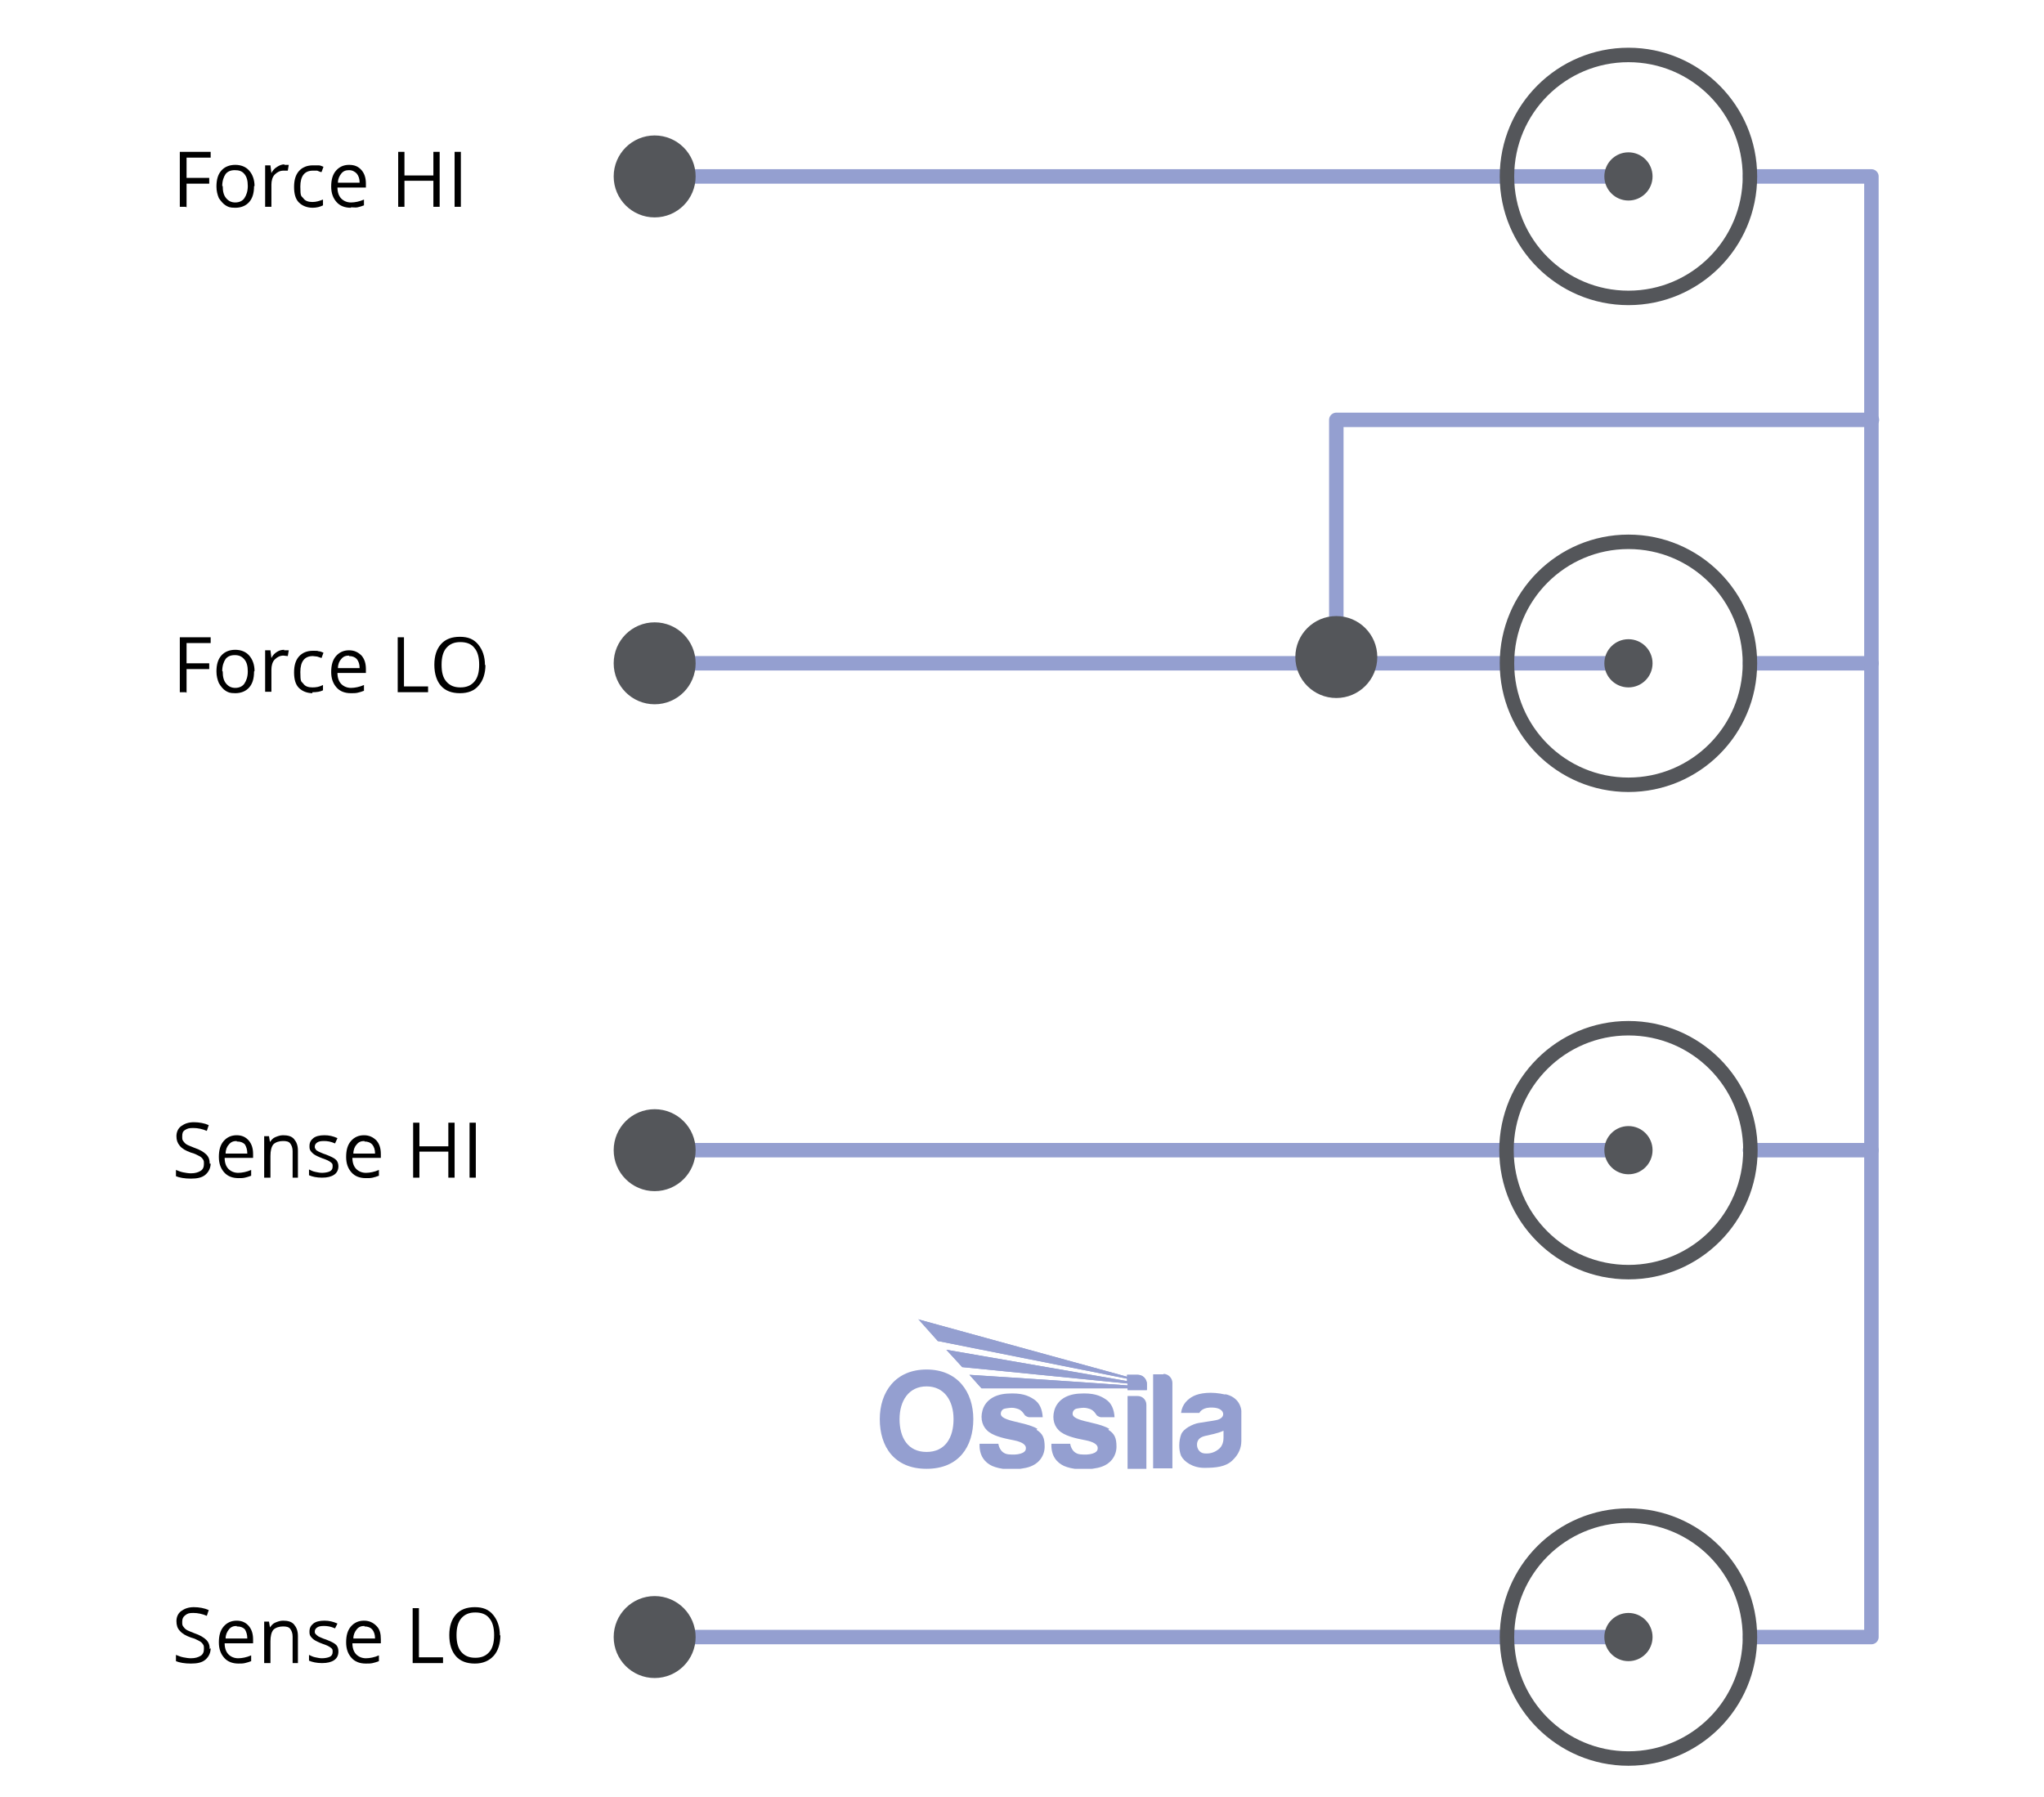 <?xml version="1.0" encoding="UTF-8"?>
<svg id="Layer_1" xmlns="http://www.w3.org/2000/svg" version="1.1" xmlns:xlink="http://www.w3.org/1999/xlink" viewBox="0 0 424 372.7">
  <!-- Generator: Adobe Illustrator 30.0.0, SVG Export Plug-In . SVG Version: 2.1.1 Build 123)  -->
  <defs>
    <style>
      .st0 {
        stroke: #54565a;
        stroke-miterlimit: 10;
      }

      .st0, .st1, .st2 {
        fill: none;
      }

      .st0, .st2 {
        stroke-width: 3px;
      }

      .st3 {
        fill: #54565a;
      }

      .st2 {
        stroke: #949fd0;
        stroke-linecap: round;
        stroke-linejoin: round;
      }

      .st4 {
        clip-path: url(#clippath-1);
      }

      .st5 {
        fill: #949fd0;
      }

      .st6 {
        clip-path: url(#clippath-3);
      }

      .st7 {
        clip-path: url(#clippath-2);
      }

      .st8 {
        clip-path: url(#clippath);
      }
    </style>
    <clipPath id="clippath">
      <rect class="st1" x="182.5" y="273.6" width="75" height="31.1"/>
    </clipPath>
    <clipPath id="clippath-1">
      <rect class="st1" x="182.5" y="273.6" width="75" height="31.1"/>
    </clipPath>
    <clipPath id="clippath-2">
      <path class="st1" d="M190.5,273.6l4.1,4.6,39.2,7.8v.5l-37.5-6.5,3.3,3.6,34.3,3.4v.4c-11-.8-21.9-1.5-32.8-2.2l2.5,2.8h30.3v.4h4v-1.3c0-1-.8-1.9-1.9-1.9h-2.2v.4l-43.3-11.9h0Z"/>
    </clipPath>
    <clipPath id="clippath-3">
      <rect class="st1" x="182.5" y="273.6" width="75" height="31.1"/>
    </clipPath>
  </defs>
  <path class="st2" d="M142.1,36.6h195.7" pointer-events="stroke"/>
  <path class="st2" d="M279.7,137.6h58.1" pointer-events="stroke"/>
  <path class="st2" d="M142.1,238.6h195.7" pointer-events="stroke"/>
  <path class="st2" d="M142.1,339.6h195.7" pointer-events="stroke"/>
  <path class="st2" d="M363,36.6h25.2v101h-25.2" pointer-events="stroke"/>
  <path class="st2" d="M363,238.6h25.2v-101" pointer-events="stroke"/>
  <path class="st2" d="M363,339.6h25.2v-101" pointer-events="stroke"/>
  <path class="st2" d="M277.2,135.1v-48h111.1" pointer-events="stroke"/>
  <path class="st2" d="M142.1,137.6h132.6" pointer-events="stroke"/>
  <circle class="st3" cx="277.2" cy="136.3" r="8.5" pointer-events="all"/>
  <g>
    <path d="M38.6,42.9h-1.3v-11.4h6.4v1.2h-5v4.2h4.7v1.2h-4.7v4.9h-.1Z"/>
    <path d="M52.7,38.6c0,1.4-.3,2.5-1,3.3s-1.7,1.2-2.9,1.2-1.5-.2-2-.5-1-.9-1.4-1.5c-.3-.7-.5-1.5-.5-2.4,0-1.4.3-2.5,1-3.3s1.7-1.2,2.9-1.2,2.2.4,2.9,1.2,1.1,1.9,1.1,3.2h0ZM46.2,38.6c0,1.1.2,1.9.7,2.5s1.1.9,1.9.9,1.5-.3,1.9-.9.7-1.4.7-2.5-.2-1.9-.7-2.5-1.1-.8-2-.8-1.5.3-1.9.8c-.4.6-.7,1.4-.7,2.5h0Z"/>
    <path d="M58.9,34.2h1l-.2,1.2c-.3,0-.7,0-.9,0-.7,0-1.3.3-1.8.8s-.7,1.3-.7,2.1v4.6h-1.3v-8.6h1.1l.2,1.6h0c.3-.6.7-1,1.2-1.3s.9-.5,1.5-.5h0v.2Z"/>
    <path d="M64.9,43.1c-1.2,0-2.2-.4-2.9-1.1s-1-1.8-1-3.2.3-2.5,1-3.3,1.7-1.2,2.9-1.2.8,0,1.2,0,.7.2,1,.3l-.4,1.1c-.3,0-.6-.2-.9-.3-.3,0-.6,0-.9,0-1.7,0-2.6,1.1-2.6,3.3s.2,1.9.6,2.4c.4.6,1.1.8,1.9.8s1.4-.2,2.2-.5v1.2c-.6.3-1.3.5-2.2.5h.1Z"/>
    <path d="M72.8,43.1c-1.3,0-2.3-.4-3-1.2s-1.1-1.8-1.1-3.2.3-2.5,1-3.3,1.6-1.2,2.7-1.2,1.9.3,2.6,1.1c.6.7.9,1.6.9,2.8v.8h-5.9c0,1,.3,1.8.8,2.3s1.2.8,2,.8,1.8-.2,2.7-.6v1.2c-.5.2-.9.3-1.3.4s-.9,0-1.5,0h.1ZM72.4,35.3c-.7,0-1.2.2-1.6.7s-.7,1.1-.7,1.9h4.5c0-.8-.2-1.4-.6-1.9-.4-.4-.9-.7-1.6-.7h0Z"/>
    <path d="M91.2,42.9h-1.3v-5.4h-6v5.4h-1.3v-11.4h1.3v4.9h6v-4.9h1.3v11.4Z"/>
    <path d="M94.3,42.9v-11.4h1.3v11.4h-1.3Z"/>
  </g>
  <circle class="st0" cx="337.8" cy="36.6" r="25.2" pointer-events="all"/>
  <circle class="st0" cx="337.8" cy="137.6" r="25.2" pointer-events="all"/>
  <circle class="st0" cx="337.8" cy="238.6" r="25.3" pointer-events="all"/>
  <circle class="st0" cx="337.8" cy="339.6" r="25.2" pointer-events="all"/>
  <circle class="st3" cx="135.8" cy="36.6" r="8.5" pointer-events="all"/>
  <circle class="st3" cx="135.8" cy="137.6" r="8.5" pointer-events="all"/>
  <circle class="st3" cx="135.8" cy="238.6" r="8.5" pointer-events="all"/>
  <circle class="st3" cx="135.8" cy="339.6" r="8.5" pointer-events="all"/>
  <g>
    <path d="M38.6,143.6h-1.3v-11.4h6.4v1.2h-5v4.2h4.7v1.2h-4.7v4.9h-.1Z"/>
    <path d="M52.7,139.3c0,1.4-.3,2.5-1,3.3s-1.7,1.2-2.9,1.2-1.5-.2-2-.5-1-.9-1.4-1.6c-.3-.7-.5-1.5-.5-2.4,0-1.4.3-2.5,1-3.3s1.7-1.2,2.9-1.2,2.2.4,2.9,1.2,1.1,1.9,1.1,3.2h0ZM46.2,139.3c0,1.1.2,1.9.7,2.5s1.1.9,1.9.9,1.5-.3,1.9-.9.7-1.4.7-2.5-.2-1.9-.7-2.5-1.1-.9-2-.9-1.5.3-1.9.8c-.4.6-.7,1.4-.7,2.5h0Z"/>
    <path d="M58.9,134.9h1l-.2,1.2c-.3,0-.7-.1-.9-.1-.7,0-1.3.3-1.8.8s-.7,1.3-.7,2.1v4.6h-1.3v-8.6h1.1l.2,1.6h0c.3-.6.7-1,1.2-1.3s.9-.4,1.5-.4h0Z"/>
    <path d="M64.9,143.8c-1.2,0-2.2-.4-2.9-1.1s-1-1.8-1-3.2.3-2.5,1-3.3,1.7-1.2,2.9-1.2.8,0,1.2.1c.4,0,.7.2,1,.3l-.4,1.1c-.3-.1-.6-.2-.9-.3-.3,0-.6-.1-.9-.1-1.7,0-2.6,1.1-2.6,3.3s.2,1.9.6,2.4c.4.6,1.1.8,1.9.8s1.4-.1,2.2-.5v1.1c-.6.3-1.3.4-2.2.4h0v.2Z"/>
    <path d="M72.8,143.8c-1.3,0-2.3-.4-3-1.2s-1.1-1.8-1.1-3.2.3-2.5,1-3.3,1.6-1.2,2.7-1.2,1.9.4,2.6,1.1c.6.7.9,1.6.9,2.8v.8h-5.9c0,1,.3,1.8.8,2.3s1.2.8,2,.8,1.8-.2,2.7-.6v1.2c-.5.2-.9.3-1.3.4s-.9.1-1.5.1h.1ZM72.4,136c-.7,0-1.2.2-1.6.7-.4.4-.7,1.1-.7,1.9h4.5c0-.8-.2-1.4-.6-1.9-.4-.4-.9-.6-1.6-.6h0Z"/>
    <path d="M82.5,143.6v-11.4h1.3v10.2h5v1.2h-6.4,0Z"/>
    <path d="M100.7,137.9c0,1.8-.5,3.3-1.4,4.3-.9,1.1-2.2,1.6-3.9,1.6s-3-.5-3.9-1.5-1.4-2.5-1.4-4.4.5-3.3,1.4-4.3,2.2-1.5,3.9-1.5,2.9.5,3.8,1.6,1.4,2.5,1.4,4.3h0ZM91.6,137.9c0,1.6.3,2.7,1,3.5s1.6,1.2,2.9,1.2,2.2-.4,2.9-1.2,1-2,1-3.5-.3-2.7-1-3.5c-.6-.8-1.6-1.2-2.9-1.2s-2.2.4-2.9,1.2c-.7.8-1,2-1,3.5Z"/>
  </g>
  <g>
    <path d="M43.7,241.3c0,1-.4,1.8-1.1,2.4-.7.6-1.7.8-3,.8s-2.4-.2-3.1-.5v-1.3c.5.2,1,.4,1.5.5s1.1.2,1.6.2c.9,0,1.5-.2,2-.5s.7-.8.7-1.4,0-.7-.2-1-.4-.5-.8-.7c-.4-.2-.9-.5-1.7-.7-1.1-.4-1.8-.8-2.3-1.4s-.7-1.2-.7-2,.3-1.6,1-2.1,1.5-.8,2.6-.8,2.2.2,3.1.6l-.4,1.2c-.9-.4-1.9-.6-2.8-.6s-1.2.1-1.7.4-.6.7-.6,1.3,0,.7.2,1,.4.5.7.7.9.4,1.6.7c1.2.4,2,.9,2.5,1.4s.7,1.1.7,1.9h.2Z"/>
    <path d="M49.5,244.4c-1.3,0-2.3-.4-3-1.2s-1.1-1.8-1.1-3.2.3-2.5,1-3.3,1.6-1.2,2.7-1.2,1.9.4,2.5,1.1c.6.7.9,1.6.9,2.8v.8h-5.9c0,1,.3,1.8.8,2.3s1.2.8,2,.8,1.8-.2,2.7-.6v1.2c-.5.2-.9.3-1.3.4s-.9.1-1.5.1h.2ZM49.1,236.7c-.7,0-1.2.2-1.6.7-.4.4-.7,1.1-.7,1.9h4.5c0-.8-.2-1.4-.5-1.9-.4-.4-.9-.6-1.6-.6h-.1Z"/>
    <path d="M60.7,244.3v-5.5c0-.7-.2-1.2-.5-1.6s-.8-.5-1.5-.5-1.5.2-2,.7c-.4.5-.6,1.3-.6,2.4v4.5h-1.3v-8.6h1l.2,1.2h0c.3-.4.6-.8,1.1-1s1-.4,1.6-.4c1,0,1.8.2,2.3.8s.8,1.3.8,2.4v5.6h-1.3.2Z"/>
    <path d="M70.2,241.9c0,.8-.3,1.4-.9,1.8s-1.4.6-2.5.6-2-.2-2.7-.5v-1.2c.4.2.8.4,1.3.5s.9.2,1.4.2,1.2-.1,1.6-.3.6-.5.6-1,0-.6-.4-.9-.8-.5-1.7-.8c-.8-.3-1.4-.6-1.7-.8s-.6-.5-.8-.8-.2-.6-.2-1c0-.7.3-1.2.8-1.6s1.3-.6,2.3-.6,1.8.2,2.7.6l-.5,1.1c-.9-.4-1.6-.5-2.3-.5s-1.1.1-1.4.3-.5.5-.5.8,0,.4.2.6c0,.2.3.3.6.5.3.1.8.4,1.5.6,1,.4,1.7.7,2.1,1.1.4.4.5.9.5,1.4h0Z"/>
    <path d="M75.9,244.4c-1.3,0-2.3-.4-3-1.2s-1.1-1.8-1.1-3.2.3-2.5,1-3.3,1.6-1.2,2.7-1.2,1.9.4,2.6,1.1c.6.7.9,1.6.9,2.8v.8h-5.9c0,1,.3,1.8.8,2.3s1.2.8,2,.8,1.8-.2,2.7-.6v1.2c-.5.2-.9.3-1.3.4s-.9.1-1.5.1h.1ZM75.6,236.7c-.7,0-1.2.2-1.6.7-.4.4-.7,1.1-.7,1.9h4.5c0-.8-.2-1.4-.6-1.9-.4-.4-.9-.6-1.6-.6h0Z"/>
    <path d="M94.3,244.3h-1.3v-5.4h-6v5.4h-1.3v-11.4h1.3v4.9h6v-4.9h1.3v11.4Z"/>
    <path d="M97.4,244.3v-11.4h1.3v11.4h-1.3Z"/>
  </g>
  <g>
    <path d="M43.7,341.9c0,1-.4,1.8-1.1,2.4s-1.7.8-3,.8-2.4-.2-3.1-.5v-1.3c.5.2,1,.4,1.5.5s1.1.2,1.6.2c.9,0,1.5-.2,2-.5s.7-.8.7-1.4,0-.7-.2-1-.4-.5-.8-.7c-.4-.2-.9-.5-1.7-.7-1.1-.4-1.8-.8-2.3-1.4-.5-.5-.7-1.2-.7-2s.3-1.6,1-2.1,1.5-.8,2.6-.8,2.2.2,3.1.6l-.4,1.2c-.9-.4-1.9-.6-2.8-.6s-1.2.1-1.7.5c-.4.3-.6.7-.6,1.3s0,.7.2,1,.4.5.7.7.9.4,1.6.7c1.2.4,2,.9,2.5,1.4s.7,1.1.7,1.9h0l.2-.2Z"/>
    <path d="M49.5,345.1c-1.3,0-2.3-.4-3-1.2-.7-.8-1.1-1.8-1.1-3.2s.3-2.5,1-3.3,1.6-1.2,2.7-1.2,1.9.4,2.5,1.1.9,1.6.9,2.8v.8h-5.9c0,1,.3,1.8.8,2.3s1.2.8,2,.8,1.8-.2,2.7-.6v1.2c-.5.2-.9.3-1.3.4s-.9.1-1.5.1h.2ZM49.1,337.3c-.7,0-1.2.2-1.6.7-.4.5-.7,1.1-.7,1.9h4.5c0-.8-.2-1.4-.5-1.9-.4-.4-.9-.6-1.6-.6h-.1Z"/>
    <path d="M60.7,345v-5.5c0-.7-.2-1.2-.5-1.6s-.8-.5-1.5-.5-1.5.2-2,.7c-.4.5-.6,1.3-.6,2.4v4.5h-1.3v-8.6h1l.2,1.2h0c.3-.4.6-.8,1.1-1s1-.4,1.6-.4c1,0,1.8.2,2.3.8s.8,1.3.8,2.4v5.6h-1.3.2Z"/>
    <path d="M70.2,342.6c0,.8-.3,1.4-.9,1.8s-1.4.6-2.5.6-2-.2-2.7-.5v-1.2c.4.2.8.4,1.3.5s.9.2,1.4.2,1.2-.1,1.6-.3c.4-.2.6-.5.6-1s0-.6-.4-.9-.8-.5-1.7-.8c-.8-.3-1.4-.6-1.7-.8s-.6-.5-.8-.8-.2-.6-.2-1c0-.7.3-1.2.8-1.6s1.3-.6,2.3-.6,1.8.2,2.7.6l-.5,1c-.9-.4-1.6-.5-2.3-.5s-1.1.1-1.4.3-.5.5-.5.8,0,.4.2.6.3.3.6.5c.3.1.8.4,1.5.6,1,.4,1.7.7,2.1,1.1s.5.9.5,1.4h0Z"/>
    <path d="M75.9,345.1c-1.3,0-2.3-.4-3-1.2-.7-.8-1.1-1.8-1.1-3.2s.3-2.5,1-3.3,1.6-1.2,2.7-1.2,1.9.4,2.6,1.1.9,1.6.9,2.8v.8h-5.9c0,1,.3,1.8.8,2.3s1.2.8,2,.8,1.8-.2,2.7-.6v1.2c-.5.2-.9.3-1.3.4s-.9.1-1.5.1h.1ZM75.6,337.3c-.7,0-1.2.2-1.6.7s-.7,1.1-.7,1.9h4.5c0-.8-.2-1.4-.6-1.9-.4-.4-.9-.6-1.6-.6h0Z"/>
    <path d="M85.6,345v-11.4h1.3v10.2h5v1.2h-6.4,0Z"/>
    <path d="M103.8,339.2c0,1.8-.5,3.3-1.4,4.3s-2.2,1.6-3.9,1.6-3-.5-3.9-1.5-1.4-2.5-1.4-4.4.5-3.3,1.4-4.3,2.2-1.5,3.9-1.5,2.9.5,3.8,1.6,1.4,2.5,1.4,4.3h0ZM94.7,339.2c0,1.5.3,2.7,1,3.5s1.6,1.2,2.9,1.2,2.2-.4,2.9-1.2c.7-.8,1-2,1-3.5s-.3-2.7-1-3.5c-.6-.8-1.6-1.2-2.9-1.2s-2.2.4-2.9,1.2c-.7.8-1,2-1,3.5Z"/>
  </g>
  <g id="blue_watermark">
    <g class="st8">
      <g>
        <g class="st4">
          <g>
            <path class="st5" d="M253.8,298.3c0,.5-.1,1.7-1.1,2.4-.9.7-1.9.9-2.9.8s-1.5-1-1.5-1.8.4-1.5,1.6-1.8c1.2-.3,2.6-.5,3.9-1.1v1.5ZM254.2,289.3c-3-.7-5.4-.3-6.6.3-1.2.6-2.4,1.7-2.6,3.5h3.8s.4-1,2.1-1.1,2.6.4,2.8,1.1-.4,1.3-1.4,1.5-2.6.4-3.7.6c-1.1.2-3.1,1.1-3.6,2.4-.5,1.4-.5,3.2,0,4.4.6,1.2,2.4,2.5,4.8,2.5s4.4-.2,5.8-1.5c1.4-1.3,1.9-2.7,1.9-4.1v-6.2c0-.5-.4-2.9-3.4-3.5"/>
            <path class="st5" d="M194.6,278.2l39.2,7.8v.5l-37.5-6.5,3.3,3.6,34.3,3.4v.4c-11-.8-21.9-1.5-32.8-2.2l2.5,2.8h30.3v.4h4v-1.3c0-1-.8-1.9-1.9-1.9h-2.2v.4l-43.3-11.9,4.1,4.6h0Z"/>
          </g>
        </g>
        <g class="st7">
          <rect class="st5" x="190.5" y="273.6" width="47.4" height="14.7"/>
        </g>
        <g class="st6">
          <g>
            <path class="st5" d="M241.4,285.1h-2.2v19.5h4v-17.7c0-1-.8-1.9-1.9-1.9"/>
            <path class="st5" d="M236,289.6h-2.1v15.1h3.9v-13.3c0-1-.8-1.8-1.8-1.8"/>
            <path class="st5" d="M230.1,296.4c-1.4-.8-3.1-1.1-5.1-1.6s-2.5-1-2.5-1.5.3-1,.9-1.1,1.5-.3,2.4,0c1,.2,1.5,1.1,1.7,1.4.2.2.7.4.9.4h2.8c-.1-1.6-.6-2.9-1.8-3.7s-2.6-1.4-5.6-1.2c-3,.2-4.6,1.7-5.1,3.5s0,3.5,1.4,4.5,3.7,1.4,5.2,1.7c1.4.3,2.5.8,2.4,1.7,0,1-1.7,1.4-3.6,1.2-1.9-.2-2.1-2.2-2.1-2.2h-3.9c-.1,2.5,1.1,3.9,2.6,4.6,1.6.7,4.2,1,7,.4s3.9-2.6,3.9-4.4-.4-2.7-1.7-3.5"/>
            <path class="st5" d="M215.2,296.4c-1.4-.8-3.1-1.1-5.1-1.6s-2.5-1-2.5-1.5.3-1,.9-1.1,1.5-.3,2.4,0c1,.2,1.5,1.1,1.7,1.4.2.2.7.4.9.4h2.8c-.1-1.6-.6-2.9-1.8-3.7s-2.6-1.4-5.6-1.2c-3,.2-4.6,1.7-5.1,3.5s0,3.5,1.4,4.5,3.7,1.4,5.2,1.7c1.4.3,2.5.8,2.4,1.7,0,1-1.7,1.4-3.6,1.2-1.9-.2-2.1-2.2-2.1-2.2h-3.9c-.1,2.5,1.1,3.9,2.6,4.6,1.6.7,4.2,1,7,.4s3.9-2.6,3.9-4.4-.4-2.7-1.7-3.5"/>
            <path class="st5" d="M192.2,301.2c-3.9,0-5.6-3-5.6-6.8s1.9-6.8,5.6-6.8,5.6,3,5.6,6.8-1.7,6.8-5.6,6.8M192.2,284.1c-6.4,0-9.7,4.6-9.7,10.3s3,10.3,9.7,10.3,9.7-4.6,9.7-10.3-3.3-10.3-9.7-10.3"/>
          </g>
        </g>
      </g>
    </g>
  </g>
  <circle class="st3" cx="337.8" cy="36.6" r="5" pointer-events="all"/>
  <circle class="st3" cx="337.8" cy="137.6" r="5" pointer-events="all"/>
  <circle class="st3" cx="337.8" cy="238.6" r="5" pointer-events="all"/>
  <circle class="st3" cx="337.8" cy="339.6" r="5" pointer-events="all"/>
</svg>